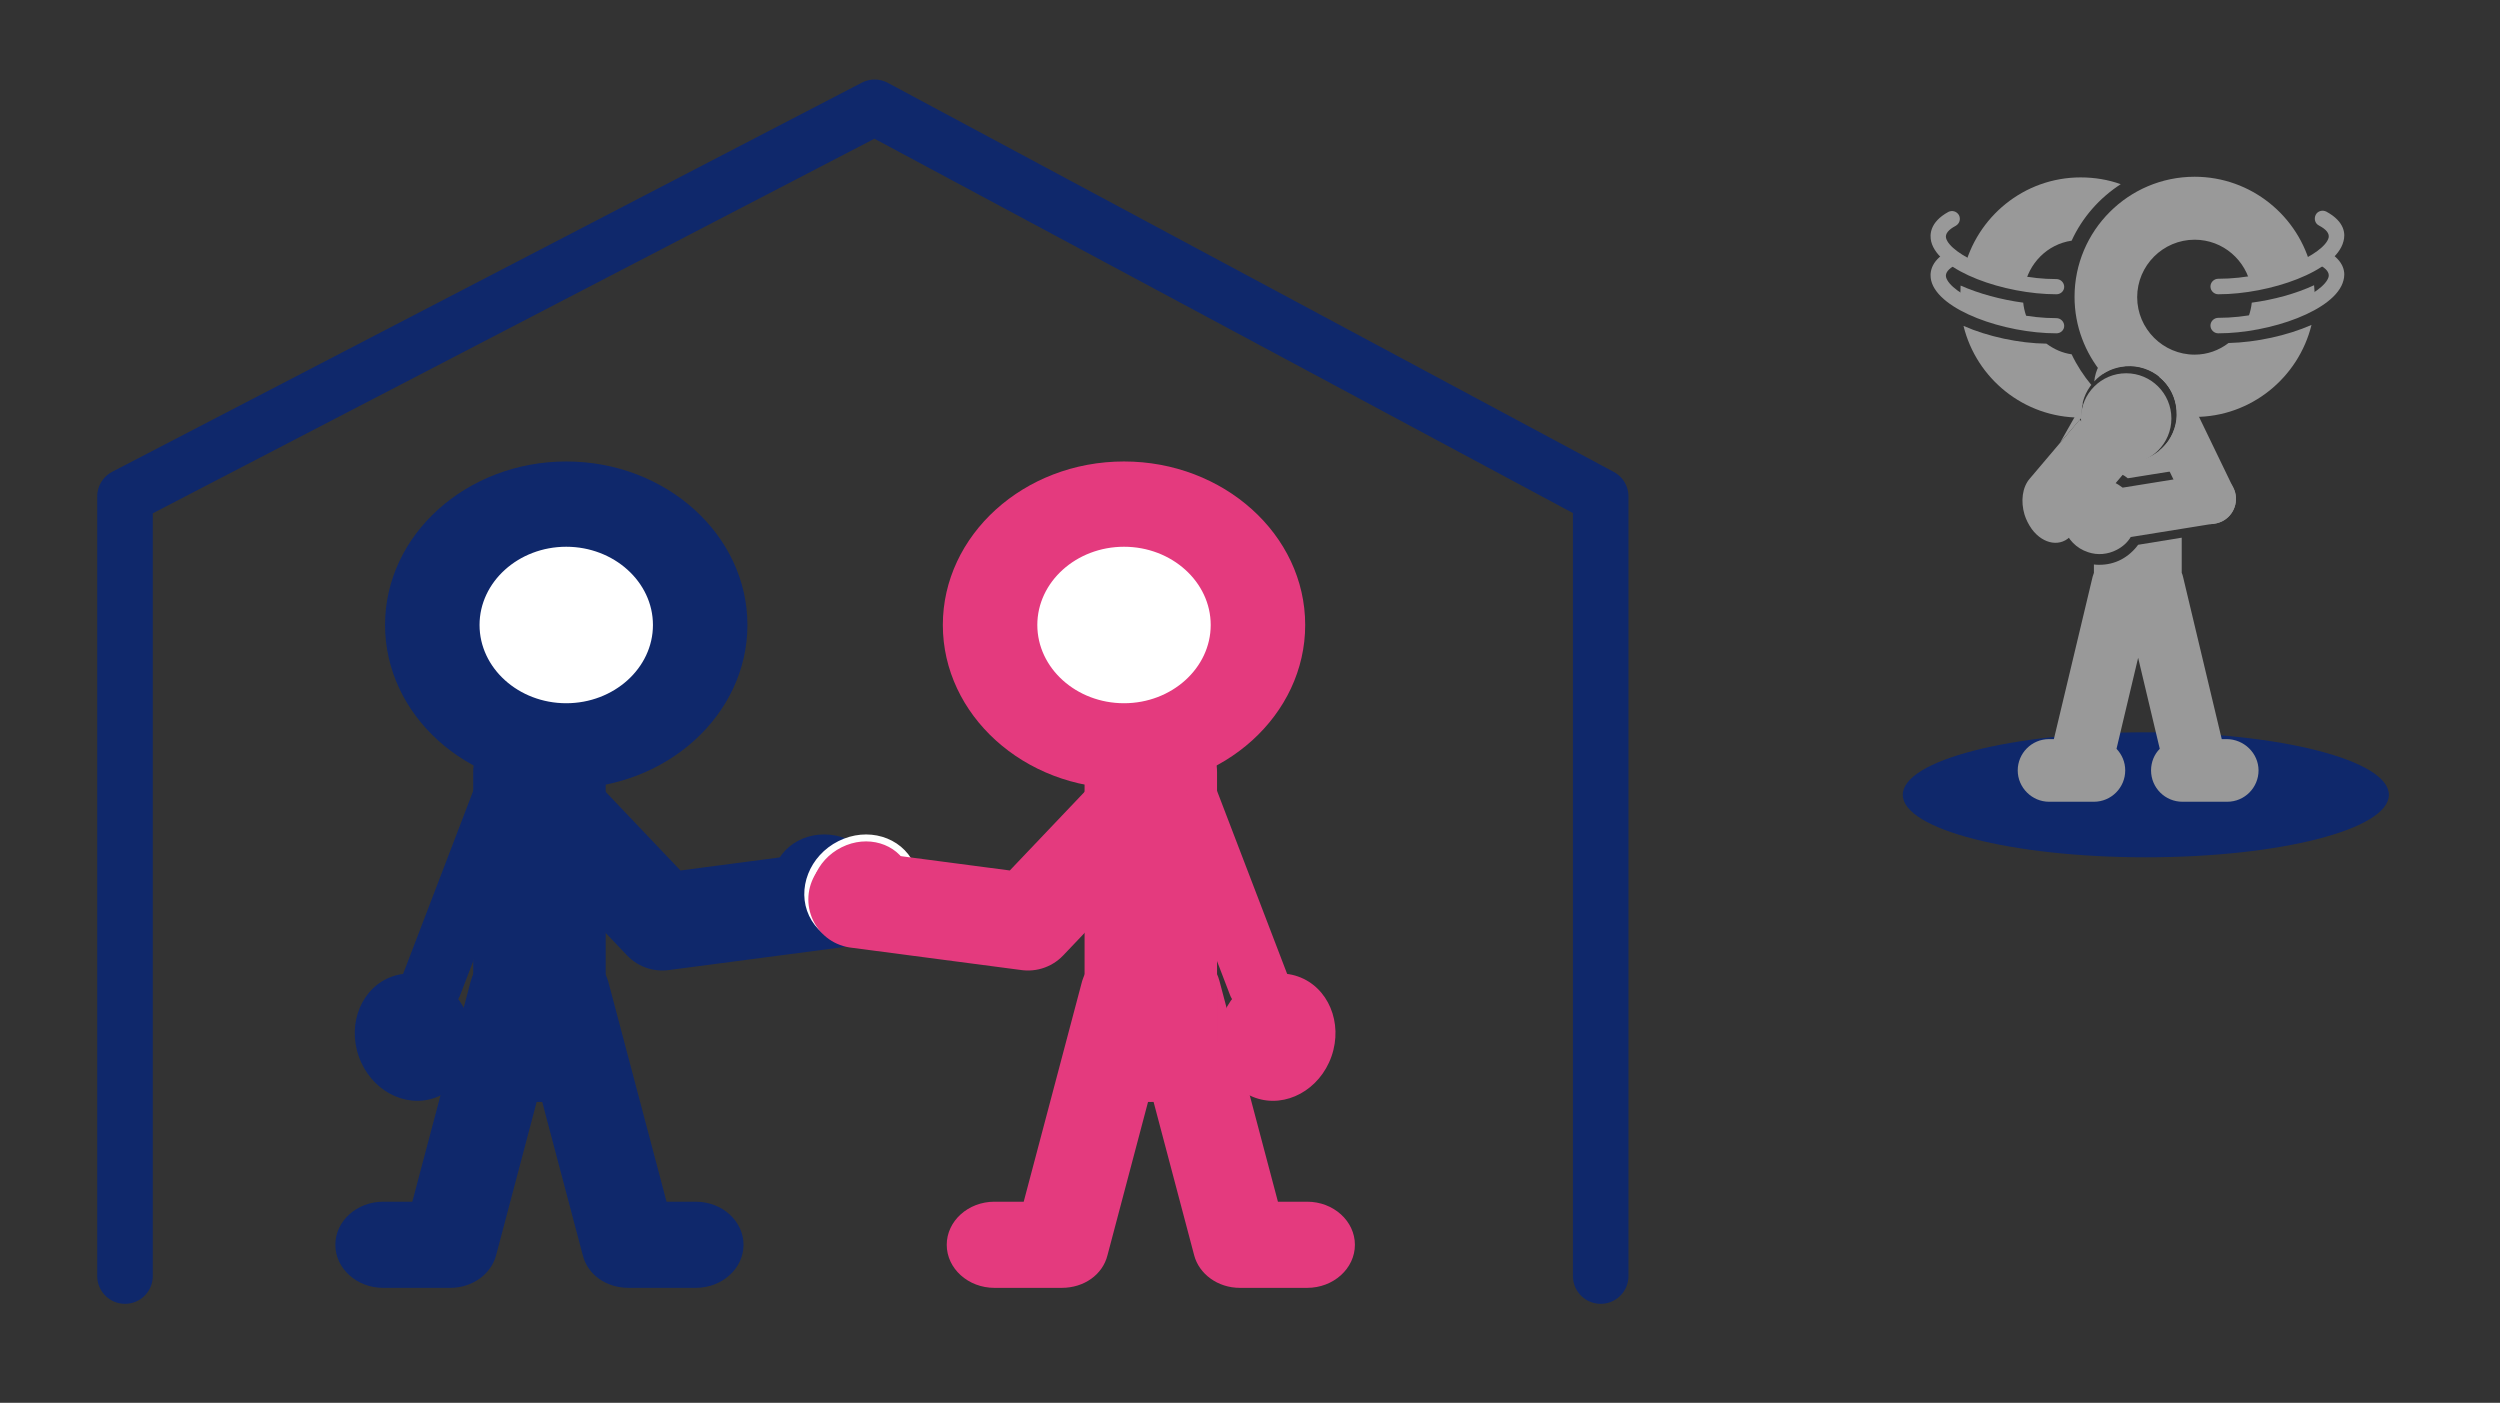 <svg width="180" height="101" viewBox="0 0 180 101" fill="none" xmlns="http://www.w3.org/2000/svg">
<rect x="0" y="0" width="180" height="101" fill="#333333" stroke="none"/>
<ellipse cx="154.5" cy="57.226" rx="17.5" ry="4.5" fill="#0F286B"/>
<path d="M32.422 92.726H27.582C25.688 92.726 24.145 91.333 24.145 89.625C24.145 87.916 25.688 86.523 27.582 86.523H29.687L33.895 70.635C34.316 68.99 36.139 67.976 38.033 68.357C39.858 68.736 40.979 70.382 40.557 72.091L35.718 90.384C35.368 91.713 34.036 92.726 32.422 92.726Z" fill="#0F286B"/>
<path d="M50.099 92.726H45.258C43.645 92.726 42.312 91.777 41.962 90.384L37.122 72.091C36.7 70.445 37.823 68.8 39.646 68.357C41.47 67.976 43.293 68.99 43.785 70.635L47.992 86.523H50.097C51.992 86.523 53.534 87.915 53.534 89.625C53.534 91.334 51.992 92.726 50.099 92.726Z" fill="#0F286B"/>
<path d="M38.84 79.342C36.174 79.342 34.071 77.443 34.071 75.038V55.605C34.071 53.2 36.175 51.3 38.84 51.3C41.505 51.3 43.609 53.2 43.609 55.605V74.975C43.609 77.379 41.435 79.342 38.84 79.342Z" fill="#0F286B"/>
<path d="M58.009 67.555C60.091 68.599 62.523 67.879 63.44 65.947C64.357 64.015 63.411 61.603 61.329 60.559C59.246 59.514 56.814 60.234 55.898 62.166C54.981 64.098 55.926 66.51 58.009 67.555Z" fill="#0F286B"/>
<path d="M38.567 56.365C38.7 56.746 38.718 57.167 38.533 57.553L33.161 71.578C32.774 72.675 31.41 73.368 30.22 73.089C28.989 72.878 28.342 71.767 28.803 70.697L34.175 56.672C34.562 55.575 35.926 54.882 37.117 55.161C37.822 55.342 38.366 55.793 38.567 56.365Z" fill="#0F286B"/>
<path d="M33.716 73.295C32.871 70.882 30.42 69.544 28.242 70.307C26.065 71.07 24.985 73.644 25.83 76.057C26.675 78.47 29.126 79.808 31.303 79.045C33.481 78.283 34.561 75.708 33.716 73.295Z" fill="#0F286B"/>
<path d="M40.769 53.734C46.114 53.734 50.448 49.823 50.448 44.999C50.448 40.175 46.114 36.265 40.769 36.265C35.424 36.265 31.091 40.175 31.091 44.999C31.091 49.823 35.424 53.734 40.769 53.734Z" fill="white"/>
<path d="M40.769 56.773C33.546 56.773 27.724 51.456 27.724 44.999C27.724 38.479 33.614 33.226 40.769 33.226C47.993 33.226 53.815 38.543 53.815 44.999C53.815 51.456 47.993 56.773 40.769 56.773ZM40.769 39.366C37.333 39.366 34.527 41.898 34.527 44.999C34.527 48.101 37.333 50.633 40.769 50.633C44.206 50.633 47.012 48.101 47.012 44.999C47.012 41.898 44.205 39.366 40.769 39.366Z" fill="#0F286B"/>
<path d="M39.6 57.876L47.683 66.376L60 64.757" stroke="#0F286B" stroke-width="7" stroke-linecap="round" stroke-linejoin="round"/>
<path d="M89.276 92.726H94.116C96.01 92.726 97.553 91.333 97.553 89.625C97.553 87.916 96.01 86.523 94.116 86.523H92.011L87.803 70.635C87.382 68.99 85.559 67.976 83.665 68.357C81.841 68.736 80.72 70.382 81.141 72.091L85.981 90.384C86.33 91.713 87.662 92.726 89.276 92.726Z" fill="#E43A7E"/>
<path d="M71.6 92.726H76.441C78.054 92.726 79.386 91.777 79.737 90.384L84.576 72.091C84.999 70.445 83.876 68.8 82.052 68.357C80.229 67.976 78.405 68.99 77.914 70.635L73.707 86.523H71.601C69.707 86.523 68.165 87.915 68.165 89.625C68.165 91.334 69.707 92.726 71.6 92.726Z" fill="#E43A7E"/>
<path d="M82.858 79.342C85.524 79.342 87.627 77.443 87.627 75.038V55.605C87.627 53.2 85.523 51.3 82.858 51.3C80.194 51.3 78.089 53.2 78.089 55.605V74.975C78.089 77.379 80.264 79.342 82.858 79.342Z" fill="#E43A7E"/>
<path d="M58.483 65.835C59.332 67.624 61.606 68.32 63.583 67.329C65.561 66.337 66.427 64.067 65.578 62.278C64.729 60.489 62.455 59.793 60.478 60.784C58.5 61.776 57.634 64.046 58.483 65.835Z" fill="#E43A7E" stroke="white" stroke-width="0.5"/>
<path d="M83.132 56.365C82.998 56.746 82.98 57.167 83.165 57.553L88.537 71.578C88.924 72.675 90.288 73.368 91.478 73.089C92.709 72.878 93.356 71.767 92.895 70.697L87.523 56.672C87.136 55.575 85.772 54.882 84.582 55.161C83.876 55.342 83.332 55.793 83.132 56.365Z" fill="#E43A7E"/>
<path d="M87.982 73.295C88.827 70.882 91.278 69.544 93.455 70.307C95.633 71.07 96.713 73.644 95.868 76.057C95.023 78.47 92.572 79.808 90.395 79.045C88.217 78.283 87.137 75.708 87.982 73.295Z" fill="#E43A7E"/>
<path d="M80.929 53.734C75.584 53.734 71.251 49.823 71.251 44.999C71.251 40.175 75.584 36.265 80.929 36.265C86.274 36.265 90.607 40.175 90.607 44.999C90.607 49.823 86.274 53.734 80.929 53.734Z" fill="white"/>
<path d="M80.929 56.773C88.153 56.773 93.974 51.456 93.974 44.999C93.974 38.479 88.084 33.226 80.929 33.226C73.705 33.226 67.884 38.543 67.884 44.999C67.884 51.456 73.705 56.773 80.929 56.773ZM80.929 39.366C84.366 39.366 87.171 41.898 87.171 44.999C87.171 48.101 84.366 50.633 80.929 50.633C77.492 50.633 74.687 48.101 74.687 44.999C74.687 41.898 77.493 39.366 80.929 39.366Z" fill="#E43A7E"/>
<path d="M82.099 57.876L74.016 66.376L61.7 64.757" stroke="#E43A7E" stroke-width="7" stroke-linecap="round" stroke-linejoin="round"/>
<path d="M9 91.876V35.743L62.975 7.726L115.25 35.743V91.876" stroke="#0F286B" stroke-width="4" stroke-linecap="round" stroke-linejoin="round"/>
<path d="M148.321 31.879L149.878 30.066C149.856 29.694 149.878 29.322 149.972 28.973L148.321 31.879Z" fill="#999999"/>
<path d="M141.139 21.396C141.139 21.628 141.163 21.861 141.163 22.117C142.418 22.791 144.254 23.372 146.276 23.558C145.95 23.046 145.741 22.442 145.671 21.791C144.091 21.582 142.464 21.14 141.163 20.559C141.163 20.838 141.139 21.117 141.139 21.396Z" fill="#999999"/>
<path d="M149.158 17.328C149.925 15.655 151.157 14.26 152.692 13.261C151.785 12.935 150.809 12.773 149.809 12.773C145.718 12.773 142.302 15.632 141.395 19.444C142.511 20.001 144.045 20.513 145.742 20.722C146.043 18.955 147.415 17.584 149.158 17.328Z" fill="#999999"/>
<path d="M149.879 30.066C149.809 29.276 150.018 28.485 150.483 27.834C150.506 27.788 150.553 27.741 150.576 27.718C150.018 27.044 149.53 26.3 149.158 25.51C148.484 25.417 147.88 25.138 147.345 24.743C145.369 24.72 143.115 24.232 141.372 23.465C142.301 27.253 145.718 30.066 149.786 30.066C149.833 30.066 149.856 30.066 149.879 30.066Z" fill="#999999"/>
<path d="M166.661 21.396C166.661 21.094 166.637 20.815 166.614 20.536C165.313 21.14 163.709 21.582 162.128 21.791C162.058 22.442 161.849 23.023 161.547 23.558C163.569 23.372 165.406 22.767 166.637 22.094C166.661 21.861 166.661 21.629 166.661 21.396Z" fill="#999999"/>
<path d="M158.014 25.534C155.736 25.534 153.877 23.674 153.877 21.396C153.877 19.118 155.736 17.259 158.014 17.259C160.059 17.259 161.733 18.746 162.081 20.675C163.778 20.443 165.312 19.955 166.428 19.374C165.522 15.562 162.081 12.726 158.014 12.726C153.248 12.726 149.367 16.608 149.367 21.373C149.367 23.488 150.134 25.417 151.389 26.928C151.785 26.649 152.226 26.463 152.714 26.393C153.621 26.23 154.527 26.439 155.271 26.951C156.015 27.486 156.526 28.253 156.689 29.159C156.735 29.415 156.735 29.67 156.735 29.926C157.154 29.996 157.572 30.019 158.014 30.019C162.081 30.019 165.498 27.183 166.428 23.395C164.685 24.162 162.454 24.65 160.455 24.697C159.757 25.231 158.92 25.534 158.014 25.534Z" fill="#999999"/>
<path d="M160.966 35.621C160.803 34.645 159.874 33.971 158.897 34.133L152.831 35.11C152.645 34.97 152.436 34.831 152.227 34.738L150.089 37.224C149.693 37.69 149.182 37.945 148.624 38.038C148.88 38.828 149.484 39.479 150.344 39.758C151.018 39.99 151.762 39.921 152.39 39.595C152.808 39.386 153.18 39.061 153.412 38.666L159.479 37.689C160.455 37.55 161.128 36.62 160.966 35.621Z" fill="#999999"/>
<path d="M160.803 35.133L157.41 28.113C157.038 27.369 156.248 26.974 155.458 27.137C156.108 27.648 156.527 28.392 156.666 29.206C156.829 30.112 156.62 31.019 156.108 31.763C155.923 32.019 155.713 32.251 155.481 32.437L157.55 36.714C157.851 37.365 158.502 37.737 159.177 37.737C159.432 37.737 159.711 37.667 159.967 37.551C160.873 37.108 161.245 36.016 160.803 35.133Z" fill="#999999"/>
<path d="M149.162 38.515L155.052 31.57C155.671 30.816 155.75 29.587 155.249 28.531C154.989 29.602 154.39 30.42 153.601 30.87C152.725 31.381 151.692 31.372 150.702 30.889C150.357 30.709 150.028 30.488 149.736 30.221L146.149 34.454C145.597 35.08 145.483 36.108 145.766 37.052C145.874 37.41 146.064 37.778 146.292 38.099C147.133 39.23 148.428 39.409 149.162 38.515Z" fill="#999999"/>
<path d="M160.315 53.216H159.966L157.177 41.525C157.154 41.432 157.131 41.339 157.084 41.246V38.713L153.946 39.224C153.621 39.666 153.202 40.038 152.714 40.293C152.226 40.548 151.692 40.665 151.157 40.665C151.018 40.665 150.901 40.665 150.762 40.642V41.246C150.739 41.339 150.692 41.432 150.669 41.525L147.879 53.216H147.531C146.276 53.216 145.276 54.239 145.276 55.471C145.276 56.703 146.299 57.726 147.531 57.726H149.669C149.669 57.726 149.669 57.726 149.692 57.726C149.692 57.726 149.692 57.726 149.716 57.726H150.762C152.017 57.726 153.016 56.703 153.016 55.471C153.016 54.867 152.784 54.332 152.389 53.914L153.946 47.36L155.503 53.914C155.108 54.309 154.876 54.867 154.876 55.471C154.876 56.726 155.898 57.726 157.13 57.726H158.176C158.176 57.726 158.176 57.726 158.199 57.726C158.199 57.726 158.199 57.726 158.223 57.726H160.361C161.616 57.726 162.615 56.703 162.615 55.471C162.615 54.239 161.57 53.216 160.315 53.216Z" fill="#999999"/>
<path d="M153.922 24.627C152.295 24.627 150.947 25.859 150.785 27.462C151.296 26.905 151.947 26.556 152.714 26.417C153.62 26.254 154.527 26.463 155.271 26.975C156.014 27.509 156.526 28.276 156.689 29.183C156.852 30.089 156.642 30.996 156.131 31.739C155.596 32.484 154.829 32.994 153.922 33.158C153.806 33.181 153.69 33.181 153.574 33.204L152.76 34.157C152.923 34.227 153.063 34.32 153.202 34.436L157.13 33.808V27.811C157.084 26.045 155.689 24.627 153.922 24.627Z" fill="#999999"/>
<path d="M148.065 23.999C144.323 23.999 139.582 22.349 139.047 20.211C138.931 19.723 138.931 18.816 140.279 18.072C140.558 17.933 140.883 18.026 141.046 18.304C141.185 18.583 141.092 18.909 140.813 19.072C140.279 19.351 140.046 19.653 140.116 19.955C140.418 21.117 144.091 22.907 148.065 22.907C148.368 22.907 148.623 23.163 148.623 23.465C148.623 23.767 148.368 23.999 148.065 23.999Z" fill="#999999"/>
<path d="M148.065 21.187C144.323 21.187 139.582 19.537 139.047 17.398C138.931 16.91 138.931 16.003 140.279 15.259C140.558 15.12 140.883 15.213 141.046 15.492C141.185 15.771 141.092 16.096 140.813 16.259C140.279 16.538 140.046 16.84 140.116 17.142C140.418 18.304 144.091 20.094 148.065 20.094C148.368 20.094 148.623 20.35 148.623 20.652C148.623 20.954 148.368 21.187 148.065 21.187Z" fill="#999999"/>
<path d="M159.711 23.999C159.408 23.999 159.153 23.744 159.153 23.442C159.153 23.139 159.408 22.884 159.711 22.884C163.685 22.884 167.358 21.094 167.66 19.932C167.73 19.63 167.497 19.328 166.963 19.049C166.684 18.909 166.591 18.561 166.73 18.282C166.87 18.003 167.219 17.91 167.497 18.049C168.869 18.793 168.869 19.7 168.729 20.188C168.194 22.349 163.429 23.999 159.711 23.999Z" fill="#999999"/>
<path d="M159.711 21.187C159.408 21.187 159.153 20.931 159.153 20.629C159.153 20.327 159.408 20.071 159.711 20.071C163.685 20.071 167.358 18.282 167.66 17.119C167.73 16.817 167.497 16.515 166.963 16.236C166.684 16.097 166.591 15.748 166.73 15.469C166.87 15.19 167.219 15.097 167.497 15.237C168.869 15.981 168.869 16.887 168.729 17.375C168.194 19.537 163.429 21.187 159.711 21.187Z" fill="#999999"/>
<circle cx="153.085" cy="30.13" r="3.255" fill="#999999"/>
</svg>
